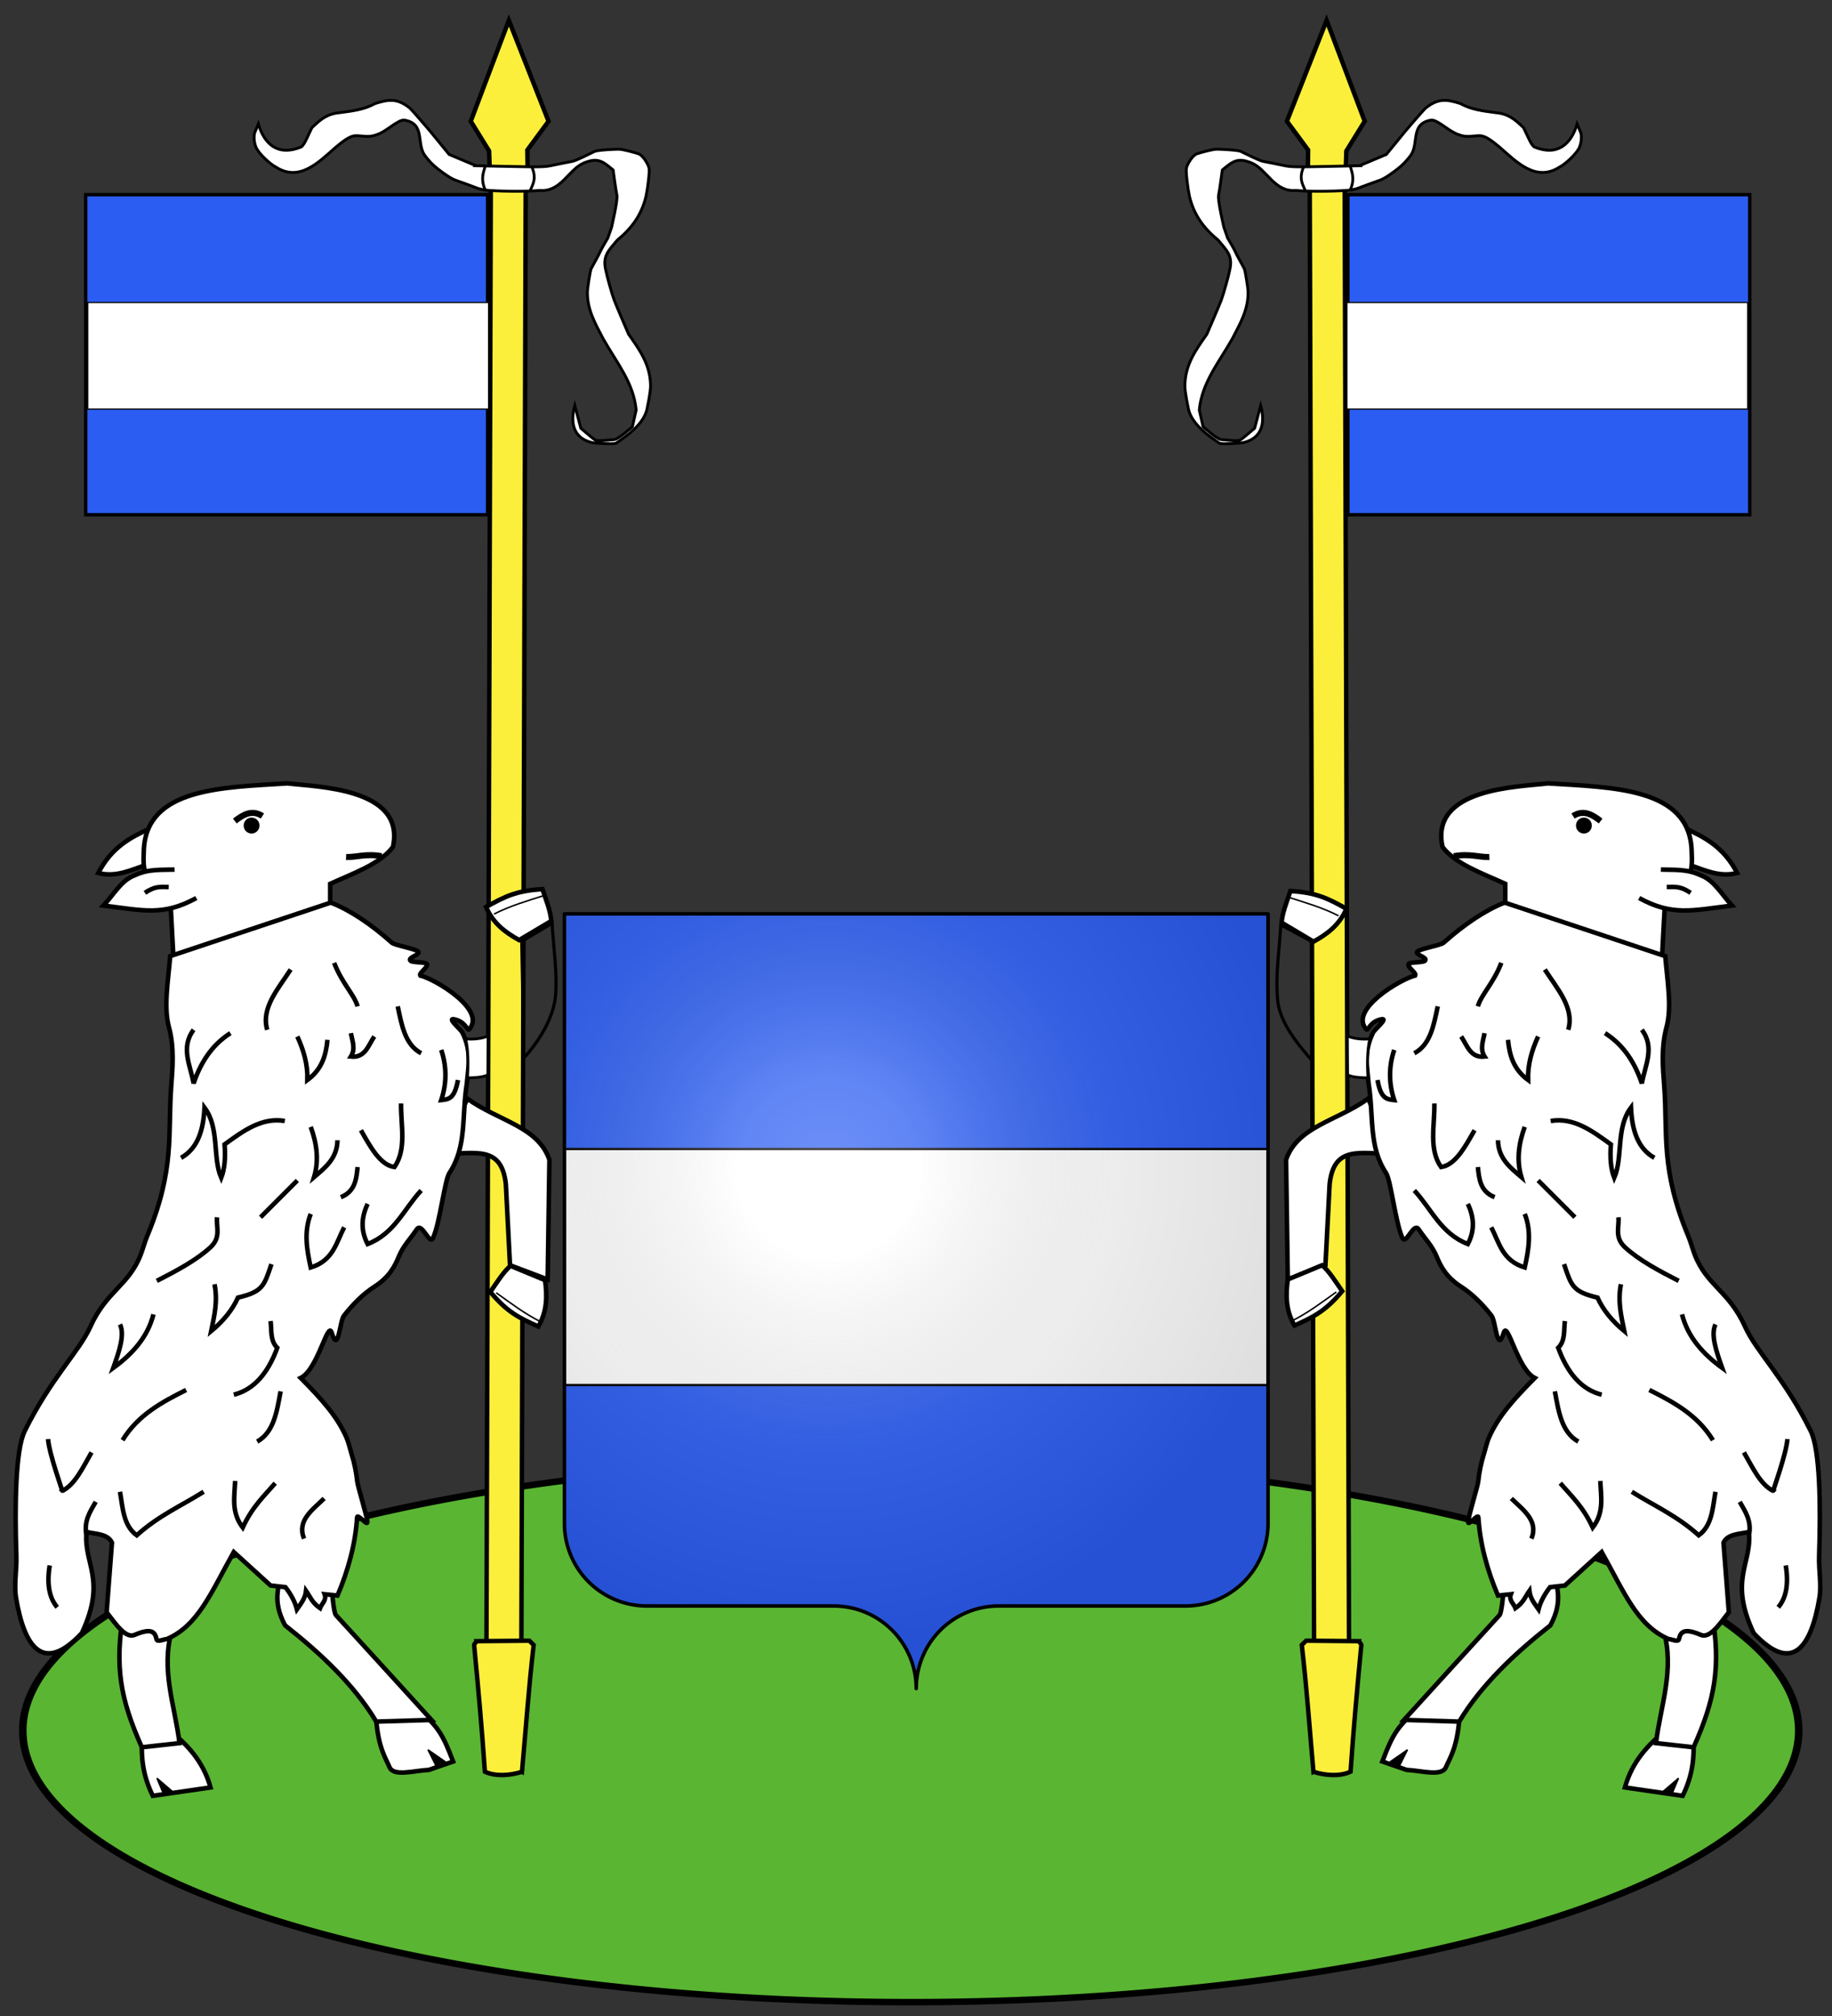 <?xml version="1.0" encoding="UTF-8" standalone="no"?>
<svg
   xmlns:dc="http://purl.org/dc/elements/1.1/"
   xmlns:cc="http://creativecommons.org/ns#"
   xmlns:rdf="http://www.w3.org/1999/02/22-rdf-syntax-ns#"
   xmlns:svg="http://www.w3.org/2000/svg"
   xmlns="http://www.w3.org/2000/svg"
   xmlns:xlink="http://www.w3.org/1999/xlink"
   xmlns:sodipodi="http://sodipodi.sourceforge.net/DTD/sodipodi-0.dtd"
   xmlns:inkscape="http://www.inkscape.org/namespaces/inkscape"
   width="600"
   height="660"
   viewBox="-300 -295 600 660"
   id="svg3055"
   version="1.1"
   inkscape:version="0.48.3.1 r9886"
   sodipodi:docname="Blason Tirlemont.svg">
  <rect x="-300" y="-295" width="600" height="660" fill="#333333" stroke="none"/>
  <sodipodi:namedview
     pagecolor="#ffffff"
     bordercolor="#666666"
     borderopacity="1"
     objecttolerance="10"
     gridtolerance="10"
     guidetolerance="10"
     inkscape:pageopacity="0"
     inkscape:pageshadow="2"
     inkscape:window-width="1280"
     inkscape:window-height="962"
     id="namedview3080"
     showgrid="false"
     inkscape:zoom="0.64"
     inkscape:cx="241.95774"
     inkscape:cy="202.84941"
     inkscape:window-x="-8"
     inkscape:window-y="-8"
     inkscape:window-maximized="1"
     inkscape:current-layer="layer4">
    <inkscape:grid
       type="xygrid"
       id="grid23426" />
  </sodipodi:namedview>
  <defs
     id="defs3057">
    <radialGradient
       id="Gradient1"
       gradientUnits="userSpaceOnUse"
       cy="-80"
       cx="-75"
       r="405">
      <stop
         stop-color="#fff"
         stop-opacity=".31"
         offset="0"
         id="stop3060" />
      <stop
         stop-color="#fff"
         stop-opacity=".25"
         offset=".19"
         id="stop3062" />
      <stop
         stop-color="#6b6b6b"
         stop-opacity=".125"
         offset=".6"
         id="stop3064" />
      <stop
         stop-opacity=".125"
         offset="1"
         id="stop3066" />
    </radialGradient>
    <clipPath
       id="shield_cut">
      <path
         id="shield"
         d="M-298.5,-293.5 h597 v517 a70,70 0 0,1 -70,70 h-158.5 a70,70 0 0,0 -70,70 70,70 0 0,0 -70,-70 h-158.5 a70,70 0 0,1 -70,-70z"
         style="stroke-linecap:round;stroke-linejoin:round" />
    </clipPath>
  </defs>
  <g
     inkscape:groupmode="layer"
     id="layer5"
     inkscape:label="terrasse"
     sodipodi:insensitive="true">
    <path
       sodipodi:type="arc"
       style="fill:#5ab532;fill-opacity:1;fill-rule:evenodd;stroke:#000000;stroke-width:1.64;stroke-miterlimit:4;stroke-opacity:1;stroke-dasharray:none"
       id="path6287"
       sodipodi:cx="217.1875"
       sodipodi:cy="620.9375"
       sodipodi:rx="193.75"
       sodipodi:ry="68.75"
       d="m 410.938,620.938 a 193.75,68.75 0 1 1 -387.5,0 193.75,68.75 0 1 1 387.5,0 z"
       transform="matrix(1.501,0,0,1.293,-327.716,-531.303)" />
  </g>
  <g
     id="layer4"
     inkscape:label="Fond écu"
     inkscape:groupmode="layer"
     sodipodi:insensitive="true">
    <use
       xlink:href="#shield"
       id="use3071"
       style="fill:#2b5df2"
       x="0"
       y="0"
       width="600"
       height="660"
       transform="matrix(0.386,0,0,0.386,0.072,117.477)" />
  </g>
  <g
     id="layer3"
     inkscape:label="Meubles"
     inkscape:groupmode="layer"
     sodipodi:insensitive="true">
    <rect
       style="fill:#ffffff;fill-opacity:1;fill-rule:evenodd;stroke:#000000;stroke-width:0.77;stroke-miterlimit:4;stroke-opacity:1;stroke-dasharray:none"
       id="rect3410-1"
       width="230.225"
       height="77.273"
       x="-115.055"
       y="-158.436"
       transform="scale(1,-1)" />
    <g
       transform="matrix(-1.456,0,0,1.456,-276.357,-74.833)"
       id="g5103-5">
      <path
         inkscape:connector-curvature="0"
         id="path4228-4-8"
         d="m -93.185,218.037 -0.974,-327.445 -7.857,-0.008 0.974,327.453 z"
         style="fill:#fcef3c;stroke:#000000;stroke-width:1px;stroke-linecap:butt;stroke-linejoin:miter;stroke-opacity:1"
         sodipodi:nodetypes="ccccc" />
      <path
         sodipodi:nodetypes="ccsccccc"
         inkscape:connector-curvature="0"
         id="path4224-2-3-5"
         d="m -101.176,247.174 c 2.683,0.862 6.024,1.08 8.341,-0.022 0.658,-9.508 1.508,-18.996 2.422,-28.482 0.026,-0.268 -0.516,-0.599 -0.491,-0.867 l -11.909,-0.109 -0.99,0.972 c 1.091,9.356 1.784,19.124 2.626,28.508 z"
         style="fill:#fcef3c;stroke:#000000;stroke-width:1px;stroke-linecap:butt;stroke-linejoin:miter;stroke-opacity:1" />
      <path
         inkscape:connector-curvature="0"
         id="path5065-1-4-4"
         d="m -102.482,-110.224 0.103,-7.246 -4.773,-6.478 8.929,-22.679 8.571,22.679 -4.123,6.675 -0.259,7.279 z"
         style="fill:#fcef3c;stroke:#000000;stroke-width:1px;stroke-linecap:butt;stroke-linejoin:miter;stroke-opacity:1"
         sodipodi:nodetypes="cccccccc" />
      <path
         style="fill:#ffffff;stroke:#000000;stroke-width:0.64;stroke-linecap:butt;stroke-linejoin:miter;stroke-miterlimit:4;stroke-opacity:1;stroke-dasharray:none"
         d="m -90.821,-113.949 6.028,-2.532 4.34,-5.305 c 0,0 4.099,-4.822 4.581,-5.184 2.696,-2.109 4.556,-1.977 7.716,-0.965 2.519,1.395 5.177,1.681 7.957,2.05 2.909,0.287 4.264,1.466 6.269,3.376 0,0 1.085,2.291 1.326,2.773 0.241,0.482 0.603,1.206 1.085,1.567 5.271,2.163 8.334,-0.666 9.645,-5.184 l 0.844,2.05 c 0,0 0.362,1.326 -0.241,3.014 -0.603,1.688 -3.617,4.22 -4.461,4.581 -5.355,3.532 -9.691,-1.027 -13.623,-4.461 -1.085,-0.844 -2.893,-2.532 -4.461,-2.532 -1.567,0 -2.893,0.482 -4.702,-0.241 -2.157,-0.647 -4.785,-3.493 -6.269,-3.255 -4.619,0.833 -2.633,5.073 -4.461,7.836 -0.964,1.326 -1.929,2.291 -3.014,3.134 -1.085,0.844 -2.893,2.17 -3.978,2.532 -1.085,0.362 -4.392,1.602 -4.392,1.602 0,0 -1.153,0.537 -2.825,0.67 -3.589,0.286 -9.573,0.266 -11.711,0.019 -4.762,0.438 -6.447,-4.68 -9.886,-6.149 -3.07,-1.275 -4.202,-0.499 -6.631,1.567 0,0 -0.603,4.581 -0.844,5.666 -0.241,1.085 1.206,7.234 1.206,7.234 l 0.844,2.411 c 0,0 1.447,2.411 1.688,3.014 0.241,0.603 1.808,3.376 2.05,3.858 0.241,0.482 0.844,4.581 0.844,5.064 0.108,4.025 -1.691,7.141 -3.496,10.609 -3.014,5.363 -6.909,9.958 -7.468,16.114 l 0.852,3.751 c 0,0 3.239,2.898 4.092,2.898 0.852,0 3.751,0.511 4.433,0 0.682,-0.511 3.069,-2.558 3.069,-2.558 l 1.364,-5.115 c 1.091,3.999 0.281,7.367 -3.921,8.354 -0.852,0.171 -4.603,0.341 -5.285,0.171 -2.606,-1.729 -6.147,-4.275 -6.99,-7.502 -0.17,-0.853 -0.852,-3.921 -0.852,-5.456 0.044,-4.669 2.356,-7.936 4.944,-11.594 0,0 2.728,-6.308 3.239,-7.672 0.512,-1.364 1.705,-5.626 1.875,-6.649 0.807,-3.281 -0.594,-4.466 -2.557,-6.82 -3.259,-2.693 -5.483,-5.671 -6.479,-9.889 -0.341,-1.534 -0.852,-5.456 -0.682,-6.308 0.17,-0.852 1.364,-2.898 2.387,-3.239 1.023,-0.341 3.58,-1.023 4.433,-1.023 0.852,0 4.774,0.171 5.456,0.511 0.682,0.341 4.092,2.046 4.944,2.217 0.853,0.17 3.58,0.682 5.115,1.023 1.534,0.341 5.797,0.17 6.649,0.17 0.852,0 9.955,-0.205 9.955,-0.205 z"
         id="path7055-5"
         inkscape:connector-curvature="0"
         sodipodi:nodetypes="cccccccccccsccscccsscscccscccsccccsccccccccscccsssssssc" />
      <g
         transform="matrix(0.762,0,0,0.762,-429.472,-297.404)"
         id="g6453-7-6">
        <rect
           y="249.291"
           x="440.986"
           height="94.449"
           width="118.639"
           id="rect6027-1-5"
           style="fill:#2b5df2;stroke:#000000;stroke-width:1;stroke-miterlimit:4;stroke-opacity:1;stroke-dasharray:none" />
      </g>
      <path
         style="fill:none;stroke:#000000;stroke-width:0.623px;stroke-linecap:butt;stroke-linejoin:miter;stroke-opacity:1"
         d="m -92.888,-113.942 c 0.003,0.765 1.262,2.574 0,5.381"
         id="path5320"
         inkscape:connector-curvature="0"
         inkscape:transform-center-x="-1.2429611"
         sodipodi:nodetypes="cc" />
      <path
         style="fill:none;stroke:#000000;stroke-width:0.623px;stroke-linecap:butt;stroke-linejoin:miter;stroke-opacity:1"
         d="m -103.048,-108.432 c -0.669,-1.504 -1.442,-2.753 -0.301,-5.381"
         id="path5322"
         inkscape:connector-curvature="0"
         sodipodi:nodetypes="cc" />
    </g>
    <rect
       style="fill:#ffffff;fill-opacity:1;fill-rule:evenodd;stroke:#000000;stroke-width:0.391;stroke-miterlimit:4;stroke-opacity:1;stroke-dasharray:none"
       id="rect3410-1-8"
       width="131.284"
       height="34.902"
       x="-271.268"
       y="-195.965" />
    <path
       style="fill:#ffffff;stroke:#000000;stroke-width:1.488;stroke-linecap:butt;stroke-linejoin:miter;stroke-miterlimit:4;stroke-opacity:1;stroke-dasharray:none"
       d="m -146.939,64.687 c 10.104,7.266 23.178,9.09 26.875,20.003 l -0.57,39.179 -12.33,-4.658 -1.369,-26.577 c -1.421,-12.81 -9.944,-9.864 -20.824,-9.864 z"
       id="path4559"
       inkscape:connector-curvature="0"
       sodipodi:nodetypes="ccccccc" />
    <path
       style="fill:#ffffff;stroke:#000000;stroke-width:1.498;stroke-linecap:butt;stroke-linejoin:miter;stroke-miterlimit:4;stroke-opacity:1;stroke-dasharray:none"
       d="m -121.486,124.101 c 0.693,5.057 0.74,10.113 -2.208,15.17 -6.348,-2.834 -10.247,-4.771 -15.72,-11.309 2.332,-3.385 4.246,-6.506 6.62,-8.55 z"
       id="path4561"
       inkscape:connector-curvature="0"
       sodipodi:nodetypes="ccccc" />
    <path
       style="fill:none;stroke:#000000;stroke-width:0.499px;stroke-linecap:butt;stroke-linejoin:miter;stroke-opacity:1"
       d="m -137.484,128.239 c 4.786,3.397 9.41,6.956 14.894,9.653"
       id="path4563"
       inkscape:connector-curvature="0"
       sodipodi:nodetypes="cc" />
    <path
       style="fill:#ffffff;stroke:#000000;stroke-width:1.488;stroke-linecap:butt;stroke-linejoin:miter;stroke-miterlimit:4;stroke-opacity:1;stroke-dasharray:none"
       d="m -176.802,267.714 c 0.665,9.644 3.392,13.367 4.334,15.739 1.305,3.283 7.853,1.242 12.927,0.974 l 7.945,-2.74 c -3.334,-8.761 -4.815,-11.152 -10.686,-16.439 z"
       id="path4709"
       inkscape:connector-curvature="0"
       sodipodi:nodetypes="cscccc" />
    <path
       style="fill:#000000;stroke:#000000;stroke-width:0.496px;stroke-linecap:butt;stroke-linejoin:miter;stroke-opacity:1"
       d="m -156.801,283.879 -3.015,-6.028 6.301,4.384 z"
       id="path4711"
       inkscape:connector-curvature="0" />
    <path
       style="fill:#ffffff;stroke:#000000;stroke-width:1.488;stroke-linecap:butt;stroke-linejoin:miter;stroke-miterlimit:4;stroke-opacity:1;stroke-dasharray:none"
       d="m -253.52,274.564 c -0.178,5.615 0.102,11.291 3.562,18.357 l 18.905,-2.74 c -1.831,-6.609 -5.76,-12.751 -13.427,-18.631 z"
       id="path4906"
       inkscape:connector-curvature="0"
       sodipodi:nodetypes="ccccc" />
    <path
       style="fill:#000000;stroke:#000000;stroke-width:0.496px;stroke-linecap:butt;stroke-linejoin:miter;stroke-opacity:1"
       d="m -246.396,292.373 -2.194,-5.206 5.755,4.932 z"
       id="path4908"
       inkscape:connector-curvature="0" />
    <path
       style="fill:#ffffff;stroke:#000000;stroke-width:1.488;stroke-linecap:butt;stroke-linejoin:miter;stroke-miterlimit:4;stroke-opacity:1;stroke-dasharray:none"
       d="m -243.679,238.671 c -3.762,12.903 0.97,24.744 2.467,36.989 l -12.33,1.37 c -7.056,-15.82 -8.965,-26.314 -6.028,-43.838 z"
       id="path4904"
       inkscape:connector-curvature="0"
       sodipodi:nodetypes="ccccc" />
    <path
       style="fill:#ffffff;stroke:#000000;stroke-width:1.488;stroke-linecap:butt;stroke-linejoin:miter;stroke-miterlimit:4;stroke-opacity:1;stroke-dasharray:none"
       d="m -250.959,-23.721 c -6.326,2.852 -12.501,6.13 -16.85,14.521 5.888,1.502 10.777,-1.048 15.205,-2.466"
       id="path5033"
       inkscape:connector-curvature="0"
       sodipodi:nodetypes="ccc" />
    <path
       style="fill:#ffffff;stroke:#000000;stroke-width:1.488;stroke-linecap:butt;stroke-linejoin:miter;stroke-miterlimit:4;stroke-opacity:1;stroke-dasharray:none"
       d="m -191.022,222.862 c -0.677,0.757 0.314,10.569 1.097,10.959 10.526,11.53 21.378,23.388 31.235,34.249 l -18.085,0.548 c -7.23,-12.045 -18.262,-22.378 -29.864,-31.509 -4.529,-8.43 -1.77,-13.214 -0.824,-18.905 z"
       id="path4707"
       inkscape:connector-curvature="0"
       sodipodi:nodetypes="ccccccc" />
    <path
       style="fill:none;stroke:#000000;stroke-width:1.031px;stroke-linecap:butt;stroke-linejoin:miter;stroke-opacity:1"
       d="m -128.425,51.334 c 4.623,-4.951 9.751,-13.011 10.369,-20.271 0.63,-7.618 -0.701,-16.12 -1.135,-23.81 l -9.925,5.928 z"
       id="path5575"
       inkscape:connector-curvature="0"
       sodipodi:nodetypes="ccccc" />
    <path
       style="fill:#ffffff;stroke:#000000;stroke-width:1.498;stroke-linecap:butt;stroke-linejoin:miter;stroke-miterlimit:4;stroke-opacity:1;stroke-dasharray:none"
       d="m -129.972,12.769 c -4.467,-2.47 -8.546,-5.458 -10.834,-10.845 6.069,-3.391 9.954,-5.356 18.466,-5.83 1.317,3.893 2.673,7.294 2.89,10.42 z"
       id="path4561-7"
       inkscape:connector-curvature="0"
       sodipodi:nodetypes="ccccc"
       inkscape:transform-center-x="-19.814716"
       inkscape:transform-center-y="-13.327875" />
    <path
       style="fill:none;stroke:#000000;stroke-width:0.499px;stroke-linecap:butt;stroke-linejoin:miter;stroke-opacity:1"
       d="m -121.565,-1.908 c -5.585,1.802 -11.203,3.378 -16.646,6.158"
       id="path4563-1"
       inkscape:connector-curvature="0"
       sodipodi:nodetypes="cc"
       inkscape:transform-center-x="-20.054926"
       inkscape:transform-center-y="-16.587625" />
    <path
       style="fill:#ffffff;stroke:#000000;stroke-width:1.488;stroke-linecap:butt;stroke-linejoin:miter;stroke-miterlimit:4;stroke-opacity:1;stroke-dasharray:none"
       d="m -191.858,2.287 0,-7.946 c 7.612,-3.458 16.359,-6.503 20.549,-12.056 4.206,-19.332 -24.742,-19.632 -34.558,-20.827 -21.36,1.342 -46.041,1.485 -47.021,21.666 -0.42,8.673 0.239,9.393 8.699,16.697 l 1.096,20.549 z"
       id="path5021"
       inkscape:connector-curvature="0"
       sodipodi:nodetypes="cccccccc" />
    <path
       sodipodi:type="arc"
       style="fill:#000000;fill-opacity:1;fill-rule:evenodd;stroke:#000000;stroke-width:3;stroke-miterlimit:4;stroke-opacity:1;stroke-dasharray:none"
       id="path5023"
       sodipodi:cx="-663.18884"
       sodipodi:cy="74.427193"
       sodipodi:rx="3.5907767"
       sodipodi:ry="2.762136"
       d="m -659.598,74.427 a 3.591,2.762 0 1 1 -7.182,0 3.591,2.762 0 1 1 7.182,0 z"
       transform="matrix(0.508,0,0,0.611,119.292,-70.202)" />
    <path
       style="fill:none;stroke:#000000;stroke-width:1.984;stroke-linecap:butt;stroke-linejoin:miter;stroke-miterlimit:4;stroke-opacity:1;stroke-dasharray:none"
       d="m -223.093,-26.208 c 2.75,-2.132 5.572,-3.829 9.043,-1.644"
       id="path5025"
       inkscape:connector-curvature="0"
       sodipodi:nodetypes="cc" />
    <path
       style="fill:none;stroke:#000000;stroke-width:1.984;stroke-linecap:butt;stroke-linejoin:miter;stroke-miterlimit:4;stroke-opacity:1;stroke-dasharray:none"
       d="m -175.008,-14.7 c -5.118,-0.946 -8.408,0.407 -11.645,0.274"
       id="path5027"
       inkscape:connector-curvature="0"
       sodipodi:nodetypes="cc" />
    <path
       style="fill:#ffffff;stroke:#000000;stroke-width:1.488;stroke-linecap:butt;stroke-linejoin:miter;stroke-miterlimit:4;stroke-opacity:1;stroke-dasharray:none"
       d="m -242.82,-10.316 c -4.304,0.166 -8.502,-0.308 -13.15,1.918 -4.252,1.545 -6.868,6.358 -10.138,9.864 13.162,1.608 19.498,3.488 30.411,-2.466"
       id="path5029"
       inkscape:connector-curvature="0"
       sodipodi:nodetypes="cccc" />
    <path
       style="fill:#ffffff;stroke:#000000;stroke-width:1.488;stroke-linecap:butt;stroke-linejoin:miter;stroke-miterlimit:4;stroke-opacity:1;stroke-dasharray:none"
       d="m -191.658,0.491 c 6.317,2.447 13.329,7.18 19.987,13.131 0.949,0.849 7.658,1.973 8.59,2.867 1.108,1.064 -3.566,1.907 -2.492,3.027 0.544,0.649 4.93,0.407 5.368,1.042 0.686,0.996 -2.648,2.86 -2.166,3.808 4.784,1.123 21.816,11.216 16.024,17.62 -0.643,0.711 -1.031,-2.559 -4.975,-3.307 -2.382,-0.452 2.427,3.503 2.772,4.399 3.158,6.419 1.877,11.36 1.452,16.595 -1.74,10.82 0.084,20.573 -5.699,29.314 -1.609,2.432 -3.073,16.218 -5.363,21.269 -1.185,2.615 -3.63,-5.327 -5.34,-2.795 -2.249,3.33 -4.42,5.352 -5.927,9.004 -1.151,2.789 -2.939,6.558 -7.815,9.677 -3.946,2.525 -7.205,5.889 -10.118,9.603 -1.403,1.789 -1.804,12.749 -4.006,5.556 -1.276,-4.169 -4.47,11.98 -10.157,14.815 7.009,7.073 11.938,12.567 14.987,19.474 0.669,1.516 1.248,4.054 1.738,5.621 0.878,2.806 1.472,5.71 1.795,8.77 0.185,1.761 3.294,11.552 3.313,13.327 0.013,1.406 -3.281,-2.951 -3.366,-1.538 -0.511,8.438 -2.777,17.003 -6.41,25.584 l -4.215,-0.437 c 0.736,1.972 -0.949,3.08 -1.513,4.564 -2.69,-1.891 -3.236,-3.781 -4.565,-5.671 -0.297,2.603 -1.749,4.243 -3.001,6.05 -0.646,-2.506 -1.956,-4.918 -3.772,-7.257 l -4.853,-0.537 -12.057,-10.959 c -7.41,13.205 -11.59,24.048 -21.919,28.495 -1.126,0.054 -3.129,1.134 -3.378,0.035 -0.456,-2.004 -1.248,-3.955 -7.118,-1.419 -3.047,1.317 -6.153,-3.485 -9.23,-7.384 l 1.752,-22.795 c -1.403,-2.974 -5.404,-2.777 -8.328,-3.508 -1.067,10.494 6.737,15.504 -1.551,33.129 -12.834,13.698 -18.872,4.316 -21.546,-11.592 -0.717,-4.268 0.277,-9.006 0.107,-13.894 -0.561,-16.181 -0.281,-34.55 2.733,-40.654 8.629,-17.461 17.778,-25.894 21.515,-34.186 5.296,-11.753 12.613,-13.449 16.52,-23.676 0.759,-1.988 1.264,-4.018 2.049,-5.896 9.206,-22.017 6.745,-33.55 7.909,-49.153 0.43,-5.76 1.079,-12.584 -0.741,-19.308 -1.805,-6.668 -0.267,-15.043 0.404,-23.275 z"
       id="path4507"
       inkscape:connector-curvature="0"
       sodipodi:nodetypes="csscscssccssssssscssssscccccccccssccccsscssssscc" />
    <path
       style="fill:#ffffff;stroke:#000000;stroke-width:1.488;stroke-linecap:butt;stroke-linejoin:miter;stroke-miterlimit:4;stroke-opacity:1;stroke-dasharray:none"
       d="m -236.592,42.138 c -4.38,5.845 -1.016,11.69 0,17.535 2.811,-8.299 7.059,-13.243 12.054,-16.439"
       id="path4509"
       inkscape:connector-curvature="0"
       sodipodi:nodetypes="ccc" />
    <path
       style="fill:#ffffff;stroke:#000000;stroke-width:1.488;stroke-linecap:butt;stroke-linejoin:miter;stroke-miterlimit:4;stroke-opacity:1;stroke-dasharray:none"
       d="m -212.48,42.138 c -2.093,-7.092 3.519,-13.329 7.672,-19.727"
       id="path4511"
       inkscape:connector-curvature="0"
       sodipodi:nodetypes="cc" />
    <path
       style="fill:#ffffff;stroke:#000000;stroke-width:1.488;stroke-linecap:butt;stroke-linejoin:miter;stroke-miterlimit:4;stroke-opacity:1;stroke-dasharray:none"
       d="m -190.561,20.218 c 2.523,6.639 6.644,10.492 7.672,14.248"
       id="path4513"
       inkscape:connector-curvature="0"
       sodipodi:nodetypes="cc" />
    <path
       style="fill:#ffffff;stroke:#000000;stroke-width:1.488;stroke-linecap:butt;stroke-linejoin:miter;stroke-miterlimit:4;stroke-opacity:1;stroke-dasharray:none"
       d="m -202.618,44.33 c 2.029,4.438 3.443,9.082 3.288,14.248 4.815,-3.509 6.103,-8.194 6.575,-13.152"
       id="path4515"
       inkscape:connector-curvature="0"
       sodipodi:nodetypes="ccc" />
    <path
       style="fill:#ffffff;stroke:#000000;stroke-width:1.488;stroke-linecap:butt;stroke-linejoin:miter;stroke-miterlimit:4;stroke-opacity:1;stroke-dasharray:none"
       d="m -206.722,71.987 c -7.537,-1.282 -13.616,3.261 -19.728,7.672 0.353,4.371 0.022,8.049 -1.097,10.959 -2.891,-6.658 -0.489,-16.388 -5.478,-23.015 -0.342,7.378 -2.233,13.429 -7.672,16.439"
       id="path4517"
       inkscape:connector-curvature="0"
       sodipodi:nodetypes="ccccc" />
    <path
       style="fill:#ffffff;stroke:#000000;stroke-width:1.488;stroke-linecap:butt;stroke-linejoin:miter;stroke-miterlimit:4;stroke-opacity:1;stroke-dasharray:none"
       d="M -214.673,103.512 -202.618,91.456"
       id="path4519"
       inkscape:connector-curvature="0" />
    <path
       style="fill:#ffffff;stroke:#000000;stroke-width:1.488;stroke-linecap:butt;stroke-linejoin:miter;stroke-miterlimit:4;stroke-opacity:1;stroke-dasharray:none"
       d="m -198.233,73.921 c 2.001,5.48 2.739,10.96 1.096,16.44 3.674,-3.125 7.542,-6.094 7.671,-12.056"
       id="path4521"
       inkscape:connector-curvature="0"
       sodipodi:nodetypes="ccc" />
    <path
       style="fill:#ffffff;stroke:#000000;stroke-width:1.488;stroke-linecap:butt;stroke-linejoin:miter;stroke-miterlimit:4;stroke-opacity:1;stroke-dasharray:none"
       d="m -185.082,43.234 c 0.458,2.557 1.597,5.114 0,7.672 4.712,0.502 5.681,-3.678 7.671,-6.576"
       id="path4523"
       inkscape:connector-curvature="0"
       sodipodi:nodetypes="ccc" />
    <path
       style="fill:#ffffff;stroke:#000000;stroke-width:1.488;stroke-linecap:butt;stroke-linejoin:miter;stroke-miterlimit:4;stroke-opacity:1;stroke-dasharray:none"
       d="m -169.739,34.466 c 1.303,6.191 2.397,12.558 7.672,15.343"
       id="path4525"
       inkscape:connector-curvature="0"
       sodipodi:nodetypes="cc" />
    <path
       style="fill:#ffffff;stroke:#000000;stroke-width:1.488;stroke-linecap:butt;stroke-linejoin:miter;stroke-miterlimit:4;stroke-opacity:1;stroke-dasharray:none"
       d="m -228.92,103.512 c -0.304,3.288 1.4,6.576 -2.194,9.864 -4.48,4.108 -10.894,7.572 -17.534,10.96"
       id="path4527"
       inkscape:connector-curvature="0"
       sodipodi:nodetypes="ccc" />
    <path
       style="fill:#ffffff;stroke:#000000;stroke-width:1.488;stroke-linecap:butt;stroke-linejoin:miter;stroke-miterlimit:4;stroke-opacity:1;stroke-dasharray:none"
       d="m -249.743,135.295 c -1.915,7.491 -6.869,12.957 -13.152,17.535 1.956,-5.484 3.812,-10.909 2.192,-14.247"
       id="path4529"
       inkscape:connector-curvature="0"
       sodipodi:nodetypes="ccc" />
    <path
       style="fill:#ffffff;stroke:#000000;stroke-width:1.488;stroke-linecap:butt;stroke-linejoin:miter;stroke-miterlimit:4;stroke-opacity:1;stroke-dasharray:none"
       d="m -271.662,207.628 c -0.981,-4.645 1.175,-7.723 3.014,-10.96"
       id="path4531"
       inkscape:connector-curvature="0"
       sodipodi:nodetypes="cc" />
    <path
       style="fill:#ffffff;stroke:#000000;stroke-width:1.488;stroke-linecap:butt;stroke-linejoin:miter;stroke-miterlimit:4;stroke-opacity:1;stroke-dasharray:none"
       d="m -259.866,176.49 c 5.073,-8.284 12.89,-12.451 20.823,-16.44"
       id="path4533"
       inkscape:connector-curvature="0"
       sodipodi:nodetypes="cc" />
    <path
       style="fill:#ffffff;stroke:#000000;stroke-width:1.488;stroke-linecap:butt;stroke-linejoin:miter;stroke-miterlimit:4;stroke-opacity:1;stroke-dasharray:none"
       d="m -223.441,161.598 c 6.67,-1.66 11.231,-7.111 14.247,-15.344 -2.406,-2.364 -1.783,-5.737 -2.19,-8.768"
       id="path4535"
       inkscape:connector-curvature="0"
       sodipodi:nodetypes="ccc" />
    <path
       style="fill:#ffffff;stroke:#000000;stroke-width:1.488;stroke-linecap:butt;stroke-linejoin:miter;stroke-miterlimit:4;stroke-opacity:1;stroke-dasharray:none"
       d="m -229.742,125.431 c 1.115,5.608 -0.095,10.441 -1.096,15.343 3.995,-3.296 6.965,-6.933 8.768,-10.959 8.104,-1.946 8.569,-3.787 10.96,-10.96"
       id="path4537"
       inkscape:connector-curvature="0"
       sodipodi:nodetypes="cccc" />
    <path
       style="fill:#ffffff;stroke:#000000;stroke-width:1.488;stroke-linecap:butt;stroke-linejoin:miter;stroke-miterlimit:4;stroke-opacity:1;stroke-dasharray:none"
       d="m -198.233,102.416 c -2.3,5.845 -1.291,11.69 0,17.535 7.386,-2.25 8.356,-8.167 10.959,-13.152"
       id="path4539"
       inkscape:connector-curvature="0"
       sodipodi:nodetypes="ccc" />
    <path
       style="fill:#ffffff;stroke:#000000;stroke-width:1.488;stroke-linecap:butt;stroke-linejoin:miter;stroke-miterlimit:4;stroke-opacity:1;stroke-dasharray:none"
       d="m -188.37,96.936 c 4.674,-1.864 5.087,-5.86 5.481,-9.864"
       id="path4541"
       inkscape:connector-curvature="0"
       sodipodi:nodetypes="cc" />
    <path
       style="fill:#ffffff;stroke:#000000;stroke-width:1.488;stroke-linecap:butt;stroke-linejoin:miter;stroke-miterlimit:4;stroke-opacity:1;stroke-dasharray:none"
       d="m -181.794,75.017 c 3.188,5.645 6.347,11.393 10.958,12.056 4.11,-5.815 2.064,-13.682 2.193,-20.823"
       id="path4543"
       inkscape:connector-curvature="0"
       sodipodi:nodetypes="ccc" />
    <path
       style="fill:#ffffff;stroke:#000000;stroke-width:1.488;stroke-linecap:butt;stroke-linejoin:miter;stroke-miterlimit:4;stroke-opacity:1;stroke-dasharray:none"
       d="m -162.067,94.744 c -5.626,6.021 -8.672,14.105 -17.536,17.535 -2.477,-4.797 -1.886,-9.083 0,-13.152"
       id="path4545"
       inkscape:connector-curvature="0"
       sodipodi:nodetypes="ccc" />
    <path
       style="fill:#ffffff;stroke:#000000;stroke-width:1.488;stroke-linecap:butt;stroke-linejoin:miter;stroke-miterlimit:4;stroke-opacity:1;stroke-dasharray:none"
       d="m -155.492,48.714 c 1.827,5.48 1.827,10.959 0,16.439 2.673,-0.275 4.365,-0.591 5.481,-6.576"
       id="path4547"
       inkscape:connector-curvature="0"
       sodipodi:nodetypes="ccc" />
    <path
       style="fill:#ffffff;stroke:#000000;stroke-width:1.488;stroke-linecap:butt;stroke-linejoin:miter;stroke-miterlimit:4;stroke-opacity:1;stroke-dasharray:none"
       d="m -215.769,176.941 c 5.48,-3.044 6.444,-9.852 7.671,-16.439"
       id="path4549"
       inkscape:connector-curvature="0"
       sodipodi:nodetypes="cc" />
    <path
       style="fill:#ffffff;stroke:#000000;stroke-width:1.488;stroke-linecap:butt;stroke-linejoin:miter;stroke-miterlimit:4;stroke-opacity:1;stroke-dasharray:none"
       d="m -233.305,193.381 c -7.307,4.598 -14.611,7.705 -21.919,14.247 -4.404,-3.202 -4.548,-8.962 -5.479,-14.247"
       id="path4551"
       inkscape:connector-curvature="0"
       sodipodi:nodetypes="ccc" />
    <path
       style="fill:#ffffff;stroke:#000000;stroke-width:1.488;stroke-linecap:butt;stroke-linejoin:miter;stroke-miterlimit:4;stroke-opacity:1;stroke-dasharray:none"
       d="m -193.851,195.573 c -3.902,3.813 -8.957,7.242 -6.575,13.151"
       id="path4553"
       inkscape:connector-curvature="0"
       sodipodi:nodetypes="cc" />
    <path
       style="fill:#ffffff;stroke:#000000;stroke-width:1.488;stroke-linecap:butt;stroke-linejoin:miter;stroke-miterlimit:4;stroke-opacity:1;stroke-dasharray:none"
       d="m -283.719,217.492 c -0.982,6.01 -0.203,10.612 2.466,13.7"
       id="path4555"
       inkscape:connector-curvature="0"
       sodipodi:nodetypes="cc" />
    <path
       style="fill:#ffffff;stroke:#000000;stroke-width:1.488;stroke-linecap:butt;stroke-linejoin:miter;stroke-miterlimit:4;stroke-opacity:1;stroke-dasharray:none"
       d="m -284.267,176.119 c 0.347,4.858 4.871,17.255 4.658,16.987 4.233,-2.132 6.746,-7.697 9.589,-12.603"
       id="path4557"
       inkscape:connector-curvature="0"
       sodipodi:nodetypes="ccc" />
    <path
       style="fill:#ffffff;stroke:#000000;stroke-width:1.488;stroke-linecap:butt;stroke-linejoin:miter;stroke-miterlimit:4;stroke-opacity:1;stroke-dasharray:none"
       d="m -252.547,-2.699 c 3.152,-2.102 4.658,-1.985 7.81,-1.918"
       id="path5031"
       inkscape:connector-curvature="0"
       sodipodi:nodetypes="cc" />
    <path
       style="fill:none;stroke:#000000;stroke-width:1.489;stroke-linecap:butt;stroke-linejoin:miter;stroke-miterlimit:4;stroke-opacity:1;stroke-dasharray:none"
       d="m -222.99,189.847 c -0.175,5.082 -1.373,10.164 2.482,15.247 3.202,-6.909 6.992,-10.287 10.637,-14.537"
       id="path5573"
       inkscape:connector-curvature="0"
       sodipodi:nodetypes="ccc" />
    <path
       style="fill:#ffffff;stroke:#000000;stroke-width:0.908px;stroke-linecap:butt;stroke-linejoin:miter;stroke-opacity:1"
       d="m -140.14,44.145 c -2.244,0.984 -4.88,1.16 -7.357,0.975 0.953,3.756 0.829,9.474 0.62,12.765 2.643,-0.071 4.95,-0.195 6.648,-0.975 z"
       id="path5829"
       inkscape:connector-curvature="0"
       sodipodi:nodetypes="ccccc" />
  </g>
  <g
     id="layer2"
     inkscape:label="Reflet final"
     inkscape:groupmode="layer"
     sodipodi:insensitive="true">
    <use
       xlink:href="#shield"
       id="use3075"
       style="fill:url(#Gradient1)"
       x="0"
       y="0"
       width="600"
       height="660"
       transform="matrix(0.386,0,0,0.386,0.072,117.477)" />
    <g
       transform="matrix(1.456,0,0,1.456,277.491,-74.833)"
       id="g5103-5-0">
      <path
         inkscape:connector-curvature="0"
         id="path4228-4-8-9"
         d="m -93.185,218.037 -0.974,-327.445 -7.857,-0.008 0.974,327.453 z"
         style="fill:#fcef3c;stroke:#000000;stroke-width:1px;stroke-linecap:butt;stroke-linejoin:miter;stroke-opacity:1"
         sodipodi:nodetypes="ccccc" />
      <path
         sodipodi:nodetypes="ccsccccc"
         inkscape:connector-curvature="0"
         id="path4224-2-3-5-0"
         d="m -101.176,247.174 c 2.683,0.862 6.024,1.08 8.341,-0.022 0.658,-9.508 1.508,-18.996 2.422,-28.482 0.026,-0.268 -0.516,-0.599 -0.491,-0.867 l -11.909,-0.109 -0.99,0.972 c 1.091,9.356 1.784,19.124 2.626,28.508 z"
         style="fill:#fcef3c;stroke:#000000;stroke-width:1px;stroke-linecap:butt;stroke-linejoin:miter;stroke-opacity:1" />
      <path
         inkscape:connector-curvature="0"
         id="path5065-1-4-4-0"
         d="m -102.482,-110.224 0.103,-7.246 -4.773,-6.478 8.929,-22.679 8.571,22.679 -4.123,6.675 -0.259,7.279 z"
         style="fill:#fcef3c;stroke:#000000;stroke-width:1px;stroke-linecap:butt;stroke-linejoin:miter;stroke-opacity:1"
         sodipodi:nodetypes="cccccccc" />
      <path
         style="fill:#ffffff;stroke:#000000;stroke-width:0.64;stroke-linecap:butt;stroke-linejoin:miter;stroke-miterlimit:4;stroke-opacity:1;stroke-dasharray:none"
         d="m -90.821,-113.949 6.028,-2.532 4.34,-5.305 c 0,0 4.099,-4.822 4.581,-5.184 2.696,-2.109 4.556,-1.977 7.716,-0.965 2.519,1.395 5.177,1.681 7.957,2.05 2.909,0.287 4.264,1.466 6.269,3.376 0,0 1.085,2.291 1.326,2.773 0.241,0.482 0.603,1.206 1.085,1.567 5.271,2.163 8.334,-0.666 9.645,-5.184 l 0.844,2.05 c 0,0 0.362,1.326 -0.241,3.014 -0.603,1.688 -3.617,4.22 -4.461,4.581 -5.355,3.532 -9.691,-1.027 -13.623,-4.461 -1.085,-0.844 -2.893,-2.532 -4.461,-2.532 -1.567,0 -2.893,0.482 -4.702,-0.241 -2.157,-0.647 -4.785,-3.493 -6.269,-3.255 -4.619,0.833 -2.633,5.073 -4.461,7.836 -0.964,1.326 -1.929,2.291 -3.014,3.134 -1.085,0.844 -2.893,2.17 -3.978,2.532 -1.085,0.362 -4.392,1.602 -4.392,1.602 0,0 -1.153,0.537 -2.825,0.67 -3.589,0.286 -9.573,0.266 -11.711,0.019 -4.762,0.438 -6.447,-4.68 -9.886,-6.149 -3.07,-1.275 -4.202,-0.499 -6.631,1.567 0,0 -0.603,4.581 -0.844,5.666 -0.241,1.085 1.206,7.234 1.206,7.234 l 0.844,2.411 c 0,0 1.447,2.411 1.688,3.014 0.241,0.603 1.808,3.376 2.05,3.858 0.241,0.482 0.844,4.581 0.844,5.064 0.108,4.025 -1.691,7.141 -3.496,10.609 -3.014,5.363 -6.909,9.958 -7.468,16.114 l 0.852,3.751 c 0,0 3.239,2.898 4.092,2.898 0.852,0 3.751,0.511 4.433,0 0.682,-0.511 3.069,-2.558 3.069,-2.558 l 1.364,-5.115 c 1.091,3.999 0.281,7.367 -3.921,8.354 -0.852,0.171 -4.603,0.341 -5.285,0.171 -2.606,-1.729 -6.147,-4.275 -6.99,-7.502 -0.17,-0.853 -0.852,-3.921 -0.852,-5.456 0.044,-4.669 2.356,-7.936 4.944,-11.594 0,0 2.728,-6.308 3.239,-7.672 0.512,-1.364 1.705,-5.626 1.875,-6.649 0.807,-3.281 -0.594,-4.466 -2.557,-6.82 -3.259,-2.693 -5.483,-5.671 -6.479,-9.889 -0.341,-1.534 -0.852,-5.456 -0.682,-6.308 0.17,-0.852 1.364,-2.898 2.387,-3.239 1.023,-0.341 3.58,-1.023 4.433,-1.023 0.852,0 4.774,0.171 5.456,0.511 0.682,0.341 4.092,2.046 4.944,2.217 0.853,0.17 3.58,0.682 5.115,1.023 1.534,0.341 5.797,0.17 6.649,0.17 0.852,0 9.955,-0.205 9.955,-0.205 z"
         id="path7055-5-6"
         inkscape:connector-curvature="0"
         sodipodi:nodetypes="cccccccccccsccscccsscscccscccsccccsccccccccscccsssssssc" />
      <g
         transform="matrix(0.762,0,0,0.762,-429.472,-297.404)"
         id="g6453-7-6-1">
        <rect
           y="249.291"
           x="440.986"
           height="94.449"
           width="118.639"
           id="rect6027-1-5-3"
           style="fill:#2b5df2;stroke:#000000;stroke-width:1;stroke-miterlimit:4;stroke-opacity:1;stroke-dasharray:none" />
      </g>
      <path
         style="fill:none;stroke:#000000;stroke-width:0.623px;stroke-linecap:butt;stroke-linejoin:miter;stroke-opacity:1"
         d="m -92.888,-113.942 c 0.003,0.765 1.262,2.574 0,5.381"
         id="path5320-8"
         inkscape:connector-curvature="0"
         inkscape:transform-center-x="-1.2429611"
         sodipodi:nodetypes="cc" />
      <path
         style="fill:none;stroke:#000000;stroke-width:0.623px;stroke-linecap:butt;stroke-linejoin:miter;stroke-opacity:1"
         d="m -103.048,-108.432 c -0.669,-1.504 -1.442,-2.753 -0.301,-5.381"
         id="path5322-9"
         inkscape:connector-curvature="0"
         sodipodi:nodetypes="cc" />
    </g>
    <rect
       style="fill:#ffffff;fill-opacity:1;fill-rule:evenodd;stroke:#000000;stroke-width:0.391;stroke-miterlimit:4;stroke-opacity:1;stroke-dasharray:none"
       id="rect3410-1-8-3"
       width="131.284"
       height="34.902"
       x="-272.402"
       y="-195.965"
       transform="scale(-1,1)" />
    <path
       style="fill:#ffffff;stroke:#000000;stroke-width:1.488;stroke-linecap:butt;stroke-linejoin:miter;stroke-miterlimit:4;stroke-opacity:1;stroke-dasharray:none"
       d="m 148.073,64.687 c -10.104,7.266 -23.178,9.09 -26.875,20.003 l 0.57,39.179 12.33,-4.658 1.369,-26.577 c 1.421,-12.81 9.944,-9.864 20.824,-9.864 z"
       id="path4559-4"
       inkscape:connector-curvature="0"
       sodipodi:nodetypes="ccccccc" />
    <path
       style="fill:#ffffff;stroke:#000000;stroke-width:1.488;stroke-linecap:butt;stroke-linejoin:miter;stroke-miterlimit:4;stroke-opacity:1;stroke-dasharray:none"
       d="m 121.768,123.869 c -0.688,5.023 -0.735,10.046 2.194,15.07 6.306,-2.815 10.179,-4.74 15.616,-11.234 -2.317,-3.362 -4.217,-6.463 -6.576,-8.494 z"
       id="path4561-4"
       inkscape:connector-curvature="0"
       sodipodi:nodetypes="ccccc" />
    <path
       style="fill:none;stroke:#000000;stroke-width:0.496px;stroke-linecap:butt;stroke-linejoin:miter;stroke-opacity:1"
       d="m 137.66,127.979 c -4.754,3.374 -9.348,6.91 -14.795,9.589"
       id="path4563-6"
       inkscape:connector-curvature="0"
       sodipodi:nodetypes="cc" />
    <path
       style="fill:#ffffff;stroke:#000000;stroke-width:1.488;stroke-linecap:butt;stroke-linejoin:miter;stroke-miterlimit:4;stroke-opacity:1;stroke-dasharray:none"
       d="m 177.936,267.714 c -0.665,9.644 -3.392,13.367 -4.334,15.739 -1.305,3.283 -7.853,1.242 -12.927,0.974 l -7.945,-2.74 c 3.334,-8.761 4.815,-11.152 10.686,-16.439 z"
       id="path4709-0"
       inkscape:connector-curvature="0"
       sodipodi:nodetypes="cscccc" />
    <path
       style="fill:#000000;stroke:#000000;stroke-width:0.496px;stroke-linecap:butt;stroke-linejoin:miter;stroke-opacity:1"
       d="m 157.935,283.879 3.015,-6.028 -6.301,4.384 z"
       id="path4711-6"
       inkscape:connector-curvature="0" />
    <path
       style="fill:#ffffff;stroke:#000000;stroke-width:1.488;stroke-linecap:butt;stroke-linejoin:miter;stroke-miterlimit:4;stroke-opacity:1;stroke-dasharray:none"
       d="m 254.654,274.564 c 0.178,5.615 -0.102,11.291 -3.562,18.357 l -18.905,-2.74 c 1.831,-6.609 5.76,-12.751 13.427,-18.631 z"
       id="path4906-6"
       inkscape:connector-curvature="0"
       sodipodi:nodetypes="ccccc" />
    <path
       style="fill:#000000;stroke:#000000;stroke-width:0.496px;stroke-linecap:butt;stroke-linejoin:miter;stroke-opacity:1"
       d="m 247.53,292.373 2.194,-5.206 -5.755,4.932 z"
       id="path4908-1"
       inkscape:connector-curvature="0" />
    <path
       style="fill:#ffffff;stroke:#000000;stroke-width:1.488;stroke-linecap:butt;stroke-linejoin:miter;stroke-miterlimit:4;stroke-opacity:1;stroke-dasharray:none"
       d="m 244.812,238.671 c 3.762,12.903 -0.97,24.744 -2.467,36.989 l 12.33,1.37 c 7.056,-15.82 8.965,-26.314 6.028,-43.838 z"
       id="path4904-8"
       inkscape:connector-curvature="0"
       sodipodi:nodetypes="ccccc" />
    <path
       style="fill:#ffffff;stroke:#000000;stroke-width:1.488;stroke-linecap:butt;stroke-linejoin:miter;stroke-miterlimit:4;stroke-opacity:1;stroke-dasharray:none"
       d="m 252.093,-23.721 c 6.326,2.852 12.501,6.13 16.85,14.521 -5.888,1.502 -10.777,-1.048 -15.205,-2.466"
       id="path5033-4"
       inkscape:connector-curvature="0"
       sodipodi:nodetypes="ccc" />
    <path
       style="fill:#ffffff;stroke:#000000;stroke-width:1.488;stroke-linecap:butt;stroke-linejoin:miter;stroke-miterlimit:4;stroke-opacity:1;stroke-dasharray:none"
       d="m 192.156,222.862 c 0.677,0.757 -0.314,10.569 -1.097,10.959 -10.526,11.53 -21.378,23.388 -31.235,34.249 l 18.085,0.548 c 7.23,-12.045 18.262,-22.378 29.864,-31.509 4.529,-8.43 1.77,-13.214 0.824,-18.905 z"
       id="path4707-9"
       inkscape:connector-curvature="0"
       sodipodi:nodetypes="ccccccc" />
    <path
       style="fill:none;stroke:#000000;stroke-width:1.024px;stroke-linecap:butt;stroke-linejoin:miter;stroke-opacity:1"
       d="m 129.825,52.359 c -4.427,-5.094 -11.122,-12.844 -11.444,-20.675 -0.674,-7.628 0.671,-16.171 1.107,-23.891 l 10.247,5.5 z"
       id="path5575-6"
       inkscape:connector-curvature="0"
       sodipodi:nodetypes="ccccc" />
    <path
       style="fill:#ffffff;stroke:#000000;stroke-width:1.488;stroke-linecap:butt;stroke-linejoin:miter;stroke-miterlimit:4;stroke-opacity:1;stroke-dasharray:none"
       d="m 130.198,13.273 c 4.437,-2.454 8.49,-5.422 10.763,-10.774 -6.028,-3.368 -9.888,-5.321 -18.344,-5.791 -1.308,3.868 -2.655,7.246 -2.871,10.351 z"
       id="path4561-7-3"
       inkscape:connector-curvature="0"
       sodipodi:nodetypes="ccccc"
       inkscape:transform-center-x="19.683548"
       inkscape:transform-center-y="-13.239648" />
    <path
       style="fill:none;stroke:#000000;stroke-width:0.496px;stroke-linecap:butt;stroke-linejoin:miter;stroke-opacity:1"
       d="m 121.847,-1.306 c 5.548,1.79 11.129,3.356 16.536,6.117"
       id="path4563-1-7"
       inkscape:connector-curvature="0"
       sodipodi:nodetypes="cc"
       inkscape:transform-center-x="19.922168"
       inkscape:transform-center-y="-16.477819" />
    <path
       style="fill:#ffffff;stroke:#000000;stroke-width:1.488;stroke-linecap:butt;stroke-linejoin:miter;stroke-miterlimit:4;stroke-opacity:1;stroke-dasharray:none"
       d="m 192.992,2.287 0,-7.946 c -7.612,-3.458 -16.359,-6.503 -20.549,-12.056 -4.206,-19.332 24.742,-19.632 34.558,-20.827 21.36,1.342 46.041,1.485 47.021,21.666 0.42,8.673 -0.239,9.393 -8.699,16.697 L 244.227,20.371 z"
       id="path5021-8"
       inkscape:connector-curvature="0"
       sodipodi:nodetypes="cccccccc" />
    <path
       sodipodi:type="arc"
       style="fill:#000000;fill-opacity:1;fill-rule:evenodd;stroke:#000000;stroke-width:3;stroke-miterlimit:4;stroke-opacity:1;stroke-dasharray:none"
       id="path5023-8"
       sodipodi:cx="-663.18884"
       sodipodi:cy="74.427193"
       sodipodi:rx="3.5907767"
       sodipodi:ry="2.762136"
       d="m -659.598,74.427 a 3.591,2.762 0 1 1 -7.182,0 3.591,2.762 0 1 1 7.182,0 z"
       transform="matrix(-0.508,0,0,0.611,-118.158,-70.202)" />
    <path
       style="fill:none;stroke:#000000;stroke-width:1.984;stroke-linecap:butt;stroke-linejoin:miter;stroke-miterlimit:4;stroke-opacity:1;stroke-dasharray:none"
       d="m 224.226,-26.208 c -2.75,-2.132 -5.572,-3.829 -9.043,-1.644"
       id="path5025-2"
       inkscape:connector-curvature="0"
       sodipodi:nodetypes="cc" />
    <path
       style="fill:none;stroke:#000000;stroke-width:1.984;stroke-linecap:butt;stroke-linejoin:miter;stroke-miterlimit:4;stroke-opacity:1;stroke-dasharray:none"
       d="m 176.141,-14.7 c 5.118,-0.946 8.408,0.407 11.645,0.274"
       id="path5027-9"
       inkscape:connector-curvature="0"
       sodipodi:nodetypes="cc" />
    <path
       style="fill:#ffffff;stroke:#000000;stroke-width:1.488;stroke-linecap:butt;stroke-linejoin:miter;stroke-miterlimit:4;stroke-opacity:1;stroke-dasharray:none"
       d="m 243.954,-10.316 c 4.304,0.166 8.502,-0.308 13.15,1.918 4.252,1.545 6.868,6.358 10.138,9.864 -13.162,1.608 -19.498,3.488 -30.411,-2.466"
       id="path5029-1"
       inkscape:connector-curvature="0"
       sodipodi:nodetypes="cccc" />
    <path
       style="fill:#ffffff;stroke:#000000;stroke-width:1.488;stroke-linecap:butt;stroke-linejoin:miter;stroke-miterlimit:4;stroke-opacity:1;stroke-dasharray:none"
       d="M 192.792,0.491 C 186.475,2.938 179.463,7.671 172.804,13.622 c -0.949,0.849 -7.658,1.972 -8.59,2.867 -1.108,1.064 3.566,1.907 2.492,3.027 -0.544,0.649 -4.93,0.407 -5.368,1.042 -0.686,0.996 2.648,2.86 2.166,3.808 -4.784,1.123 -21.816,11.216 -16.024,17.62 0.643,0.711 1.031,-2.559 4.975,-3.307 2.382,-0.452 -2.427,3.503 -2.772,4.399 -3.158,6.419 -1.877,11.36 -1.452,16.595 1.74,10.82 -0.084,20.573 5.699,29.314 1.609,2.432 3.073,16.218 5.363,21.269 1.185,2.615 3.63,-5.327 5.34,-2.795 2.249,3.33 4.42,5.352 5.927,9.004 1.151,2.789 2.939,6.558 7.815,9.677 3.946,2.525 7.205,5.889 10.118,9.603 1.403,1.789 1.804,12.749 4.006,5.556 1.276,-4.169 4.47,11.98 10.157,14.815 -7.009,7.073 -11.938,12.567 -14.987,19.474 -0.669,1.516 -1.248,4.054 -1.738,5.621 -0.878,2.806 -1.472,5.71 -1.795,8.77 -0.185,1.761 -3.294,11.552 -3.313,13.327 -0.013,1.406 3.281,-2.951 3.366,-1.538 0.511,8.438 2.777,17.003 6.41,25.584 l 4.215,-0.437 c -0.736,1.972 0.949,3.08 1.513,4.564 2.69,-1.891 3.236,-3.781 4.565,-5.671 0.297,2.603 1.749,4.243 3.001,6.05 0.646,-2.506 1.956,-4.918 3.772,-7.257 l 4.853,-0.537 12.057,-10.959 c 7.41,13.205 11.59,24.048 21.919,28.495 1.126,0.054 3.129,1.134 3.378,0.035 0.456,-2.004 1.248,-3.955 7.118,-1.419 3.047,1.317 6.153,-3.485 9.23,-7.384 L 264.468,210.04 c 1.403,-2.974 5.404,-2.777 8.328,-3.508 1.067,10.494 -6.737,15.504 1.551,33.129 12.834,13.698 18.872,4.316 21.546,-11.592 0.717,-4.268 -0.277,-9.006 -0.107,-13.894 0.561,-16.181 0.281,-34.55 -2.733,-40.654 -8.629,-17.461 -17.778,-25.894 -21.515,-34.186 -5.296,-11.753 -12.613,-13.449 -16.52,-23.676 -0.759,-1.988 -1.264,-4.018 -2.049,-5.896 -9.206,-22.017 -6.745,-33.55 -7.909,-49.153 -0.43,-5.76 -1.079,-12.584 0.741,-19.308 1.805,-6.668 0.267,-15.043 -0.404,-23.275 z"
       id="path4507-3"
       inkscape:connector-curvature="0"
       sodipodi:nodetypes="csscscssccssssssscssssscccccccccssccccsscssssscc" />
    <path
       style="fill:#ffffff;stroke:#000000;stroke-width:1.488;stroke-linecap:butt;stroke-linejoin:miter;stroke-miterlimit:4;stroke-opacity:1;stroke-dasharray:none"
       d="m 237.725,42.138 c 4.38,5.845 1.016,11.69 0,17.535 -2.811,-8.299 -7.059,-13.243 -12.054,-16.439"
       id="path4509-5"
       inkscape:connector-curvature="0"
       sodipodi:nodetypes="ccc" />
    <path
       style="fill:#ffffff;stroke:#000000;stroke-width:1.488;stroke-linecap:butt;stroke-linejoin:miter;stroke-miterlimit:4;stroke-opacity:1;stroke-dasharray:none"
       d="m 213.614,42.138 c 2.093,-7.092 -3.519,-13.329 -7.672,-19.727"
       id="path4511-9"
       inkscape:connector-curvature="0"
       sodipodi:nodetypes="cc" />
    <path
       style="fill:#ffffff;stroke:#000000;stroke-width:1.488;stroke-linecap:butt;stroke-linejoin:miter;stroke-miterlimit:4;stroke-opacity:1;stroke-dasharray:none"
       d="m 191.695,20.218 c -2.523,6.639 -6.644,10.492 -7.672,14.248"
       id="path4513-8"
       inkscape:connector-curvature="0"
       sodipodi:nodetypes="cc" />
    <path
       style="fill:#ffffff;stroke:#000000;stroke-width:1.488;stroke-linecap:butt;stroke-linejoin:miter;stroke-miterlimit:4;stroke-opacity:1;stroke-dasharray:none"
       d="m 203.751,44.33 c -2.029,4.438 -3.443,9.082 -3.288,14.248 -4.815,-3.509 -6.103,-8.194 -6.575,-13.152"
       id="path4515-4"
       inkscape:connector-curvature="0"
       sodipodi:nodetypes="ccc" />
    <path
       style="fill:#ffffff;stroke:#000000;stroke-width:1.488;stroke-linecap:butt;stroke-linejoin:miter;stroke-miterlimit:4;stroke-opacity:1;stroke-dasharray:none"
       d="m 207.856,71.987 c 7.537,-1.282 13.616,3.261 19.728,7.672 -0.353,4.371 -0.022,8.049 1.097,10.959 2.891,-6.658 0.489,-16.388 5.478,-23.015 0.342,7.378 2.233,13.429 7.672,16.439"
       id="path4517-0"
       inkscape:connector-curvature="0"
       sodipodi:nodetypes="ccccc" />
    <path
       style="fill:#ffffff;stroke:#000000;stroke-width:1.488;stroke-linecap:butt;stroke-linejoin:miter;stroke-miterlimit:4;stroke-opacity:1;stroke-dasharray:none"
       d="M 215.807,103.512 203.751,91.456"
       id="path4519-7"
       inkscape:connector-curvature="0" />
    <path
       style="fill:#ffffff;stroke:#000000;stroke-width:1.488;stroke-linecap:butt;stroke-linejoin:miter;stroke-miterlimit:4;stroke-opacity:1;stroke-dasharray:none"
       d="m 199.367,73.921 c -2.001,5.48 -2.739,10.96 -1.096,16.44 -3.674,-3.125 -7.542,-6.094 -7.671,-12.056"
       id="path4521-6"
       inkscape:connector-curvature="0"
       sodipodi:nodetypes="ccc" />
    <path
       style="fill:#ffffff;stroke:#000000;stroke-width:1.488;stroke-linecap:butt;stroke-linejoin:miter;stroke-miterlimit:4;stroke-opacity:1;stroke-dasharray:none"
       d="m 186.216,43.234 c -0.458,2.557 -1.597,5.114 0,7.672 -4.712,0.502 -5.681,-3.678 -7.671,-6.576"
       id="path4523-3"
       inkscape:connector-curvature="0"
       sodipodi:nodetypes="ccc" />
    <path
       style="fill:#ffffff;stroke:#000000;stroke-width:1.488;stroke-linecap:butt;stroke-linejoin:miter;stroke-miterlimit:4;stroke-opacity:1;stroke-dasharray:none"
       d="m 170.873,34.466 c -1.303,6.191 -2.397,12.558 -7.672,15.343"
       id="path4525-6"
       inkscape:connector-curvature="0"
       sodipodi:nodetypes="cc" />
    <path
       style="fill:#ffffff;stroke:#000000;stroke-width:1.488;stroke-linecap:butt;stroke-linejoin:miter;stroke-miterlimit:4;stroke-opacity:1;stroke-dasharray:none"
       d="m 230.054,103.512 c 0.304,3.288 -1.4,6.576 2.194,9.864 4.48,4.108 10.894,7.572 17.534,10.96"
       id="path4527-1"
       inkscape:connector-curvature="0"
       sodipodi:nodetypes="ccc" />
    <path
       style="fill:#ffffff;stroke:#000000;stroke-width:1.488;stroke-linecap:butt;stroke-linejoin:miter;stroke-miterlimit:4;stroke-opacity:1;stroke-dasharray:none"
       d="m 250.877,135.295 c 1.915,7.491 6.869,12.957 13.152,17.535 -1.956,-5.484 -3.812,-10.909 -2.192,-14.247"
       id="path4529-5"
       inkscape:connector-curvature="0"
       sodipodi:nodetypes="ccc" />
    <path
       style="fill:#ffffff;stroke:#000000;stroke-width:1.488;stroke-linecap:butt;stroke-linejoin:miter;stroke-miterlimit:4;stroke-opacity:1;stroke-dasharray:none"
       d="m 272.796,207.628 c 0.981,-4.645 -1.175,-7.723 -3.014,-10.96"
       id="path4531-4"
       inkscape:connector-curvature="0"
       sodipodi:nodetypes="cc" />
    <path
       style="fill:#ffffff;stroke:#000000;stroke-width:1.488;stroke-linecap:butt;stroke-linejoin:miter;stroke-miterlimit:4;stroke-opacity:1;stroke-dasharray:none"
       d="m 261,176.49 c -5.073,-8.284 -12.89,-12.451 -20.823,-16.44"
       id="path4533-2"
       inkscape:connector-curvature="0"
       sodipodi:nodetypes="cc" />
    <path
       style="fill:#ffffff;stroke:#000000;stroke-width:1.488;stroke-linecap:butt;stroke-linejoin:miter;stroke-miterlimit:4;stroke-opacity:1;stroke-dasharray:none"
       d="m 224.575,161.598 c -6.67,-1.66 -11.231,-7.111 -14.247,-15.344 2.406,-2.364 1.783,-5.737 2.19,-8.768"
       id="path4535-0"
       inkscape:connector-curvature="0"
       sodipodi:nodetypes="ccc" />
    <path
       style="fill:#ffffff;stroke:#000000;stroke-width:1.488;stroke-linecap:butt;stroke-linejoin:miter;stroke-miterlimit:4;stroke-opacity:1;stroke-dasharray:none"
       d="m 230.876,125.431 c -1.115,5.608 0.095,10.441 1.096,15.343 -3.995,-3.296 -6.965,-6.933 -8.768,-10.959 -8.104,-1.946 -8.569,-3.787 -10.96,-10.96"
       id="path4537-9"
       inkscape:connector-curvature="0"
       sodipodi:nodetypes="cccc" />
    <path
       style="fill:#ffffff;stroke:#000000;stroke-width:1.488;stroke-linecap:butt;stroke-linejoin:miter;stroke-miterlimit:4;stroke-opacity:1;stroke-dasharray:none"
       d="m 199.367,102.416 c 2.3,5.845 1.291,11.69 0,17.535 -7.386,-2.25 -8.356,-8.167 -10.959,-13.152"
       id="path4539-7"
       inkscape:connector-curvature="0"
       sodipodi:nodetypes="ccc" />
    <path
       style="fill:#ffffff;stroke:#000000;stroke-width:1.488;stroke-linecap:butt;stroke-linejoin:miter;stroke-miterlimit:4;stroke-opacity:1;stroke-dasharray:none"
       d="m 189.504,96.936 c -4.674,-1.864 -5.087,-5.86 -5.481,-9.864"
       id="path4541-3"
       inkscape:connector-curvature="0"
       sodipodi:nodetypes="cc" />
    <path
       style="fill:#ffffff;stroke:#000000;stroke-width:1.488;stroke-linecap:butt;stroke-linejoin:miter;stroke-miterlimit:4;stroke-opacity:1;stroke-dasharray:none"
       d="m 182.928,75.017 c -3.188,5.645 -6.347,11.393 -10.958,12.056 -4.11,-5.815 -2.064,-13.682 -2.193,-20.823"
       id="path4543-7"
       inkscape:connector-curvature="0"
       sodipodi:nodetypes="ccc" />
    <path
       style="fill:#ffffff;stroke:#000000;stroke-width:1.488;stroke-linecap:butt;stroke-linejoin:miter;stroke-miterlimit:4;stroke-opacity:1;stroke-dasharray:none"
       d="m 163.201,94.744 c 5.626,6.021 8.672,14.105 17.536,17.535 2.477,-4.797 1.886,-9.083 0,-13.152"
       id="path4545-2"
       inkscape:connector-curvature="0"
       sodipodi:nodetypes="ccc" />
    <path
       style="fill:#ffffff;stroke:#000000;stroke-width:1.488;stroke-linecap:butt;stroke-linejoin:miter;stroke-miterlimit:4;stroke-opacity:1;stroke-dasharray:none"
       d="m 156.626,48.714 c -1.827,5.48 -1.827,10.959 0,16.439 -2.673,-0.275 -4.365,-0.591 -5.481,-6.576"
       id="path4547-6"
       inkscape:connector-curvature="0"
       sodipodi:nodetypes="ccc" />
    <path
       style="fill:#ffffff;stroke:#000000;stroke-width:1.488;stroke-linecap:butt;stroke-linejoin:miter;stroke-miterlimit:4;stroke-opacity:1;stroke-dasharray:none"
       d="m 216.903,176.941 c -5.48,-3.044 -6.444,-9.852 -7.671,-16.439"
       id="path4549-0"
       inkscape:connector-curvature="0"
       sodipodi:nodetypes="cc" />
    <path
       style="fill:#ffffff;stroke:#000000;stroke-width:1.488;stroke-linecap:butt;stroke-linejoin:miter;stroke-miterlimit:4;stroke-opacity:1;stroke-dasharray:none"
       d="m 234.438,193.381 c 7.307,4.598 14.611,7.705 21.919,14.247 4.404,-3.202 4.548,-8.962 5.479,-14.247"
       id="path4551-1"
       inkscape:connector-curvature="0"
       sodipodi:nodetypes="ccc" />
    <path
       style="fill:#ffffff;stroke:#000000;stroke-width:1.488;stroke-linecap:butt;stroke-linejoin:miter;stroke-miterlimit:4;stroke-opacity:1;stroke-dasharray:none"
       d="m 194.985,195.573 c 3.902,3.813 8.957,7.242 6.575,13.151"
       id="path4553-6"
       inkscape:connector-curvature="0"
       sodipodi:nodetypes="cc" />
    <path
       style="fill:#ffffff;stroke:#000000;stroke-width:1.488;stroke-linecap:butt;stroke-linejoin:miter;stroke-miterlimit:4;stroke-opacity:1;stroke-dasharray:none"
       d="m 284.853,217.492 c 0.982,6.01 0.203,10.612 -2.466,13.7"
       id="path4555-5"
       inkscape:connector-curvature="0"
       sodipodi:nodetypes="cc" />
    <path
       style="fill:#ffffff;stroke:#000000;stroke-width:1.488;stroke-linecap:butt;stroke-linejoin:miter;stroke-miterlimit:4;stroke-opacity:1;stroke-dasharray:none"
       d="m 285.401,176.119 c -0.347,4.858 -4.871,17.255 -4.658,16.987 -4.233,-2.132 -6.746,-7.697 -9.589,-12.603"
       id="path4557-7"
       inkscape:connector-curvature="0"
       sodipodi:nodetypes="ccc" />
    <path
       style="fill:#ffffff;stroke:#000000;stroke-width:1.488;stroke-linecap:butt;stroke-linejoin:miter;stroke-miterlimit:4;stroke-opacity:1;stroke-dasharray:none"
       d="m 253.681,-2.699 c -3.152,-2.102 -4.658,-1.985 -7.81,-1.918"
       id="path5031-5"
       inkscape:connector-curvature="0"
       sodipodi:nodetypes="cc" />
    <path
       style="fill:none;stroke:#000000;stroke-width:1.489;stroke-linecap:butt;stroke-linejoin:miter;stroke-miterlimit:4;stroke-opacity:1;stroke-dasharray:none"
       d="m 224.124,189.847 c 0.175,5.082 1.373,10.164 -2.482,15.247 -3.202,-6.909 -6.992,-10.287 -10.637,-14.537"
       id="path5573-4"
       inkscape:connector-curvature="0"
       sodipodi:nodetypes="ccc" />
    <path
       style="fill:#ffffff;stroke:#000000;stroke-width:0.908px;stroke-linecap:butt;stroke-linejoin:miter;stroke-opacity:1"
       d="m 141.274,44.145 c 2.244,0.984 4.88,1.16 7.357,0.975 -0.953,3.756 -0.829,9.474 -0.62,12.765 -2.643,-0.071 -4.95,-0.195 -6.648,-0.975 z"
       id="path5829-1"
       inkscape:connector-curvature="0"
       sodipodi:nodetypes="ccccc" />
  </g>
  <g
     id="layer1"
     inkscape:label="Contour final"
     inkscape:groupmode="layer"
     sodipodi:insensitive="true">
    <use
       xlink:href="#shield"
       style="fill:none;stroke:#000000;stroke-width:3"
       id="use3078"
       x="0"
       y="0"
       width="600"
       height="660"
       transform="matrix(0.386,0,0,0.386,0.072,117.477)" />
  </g>
</svg>
